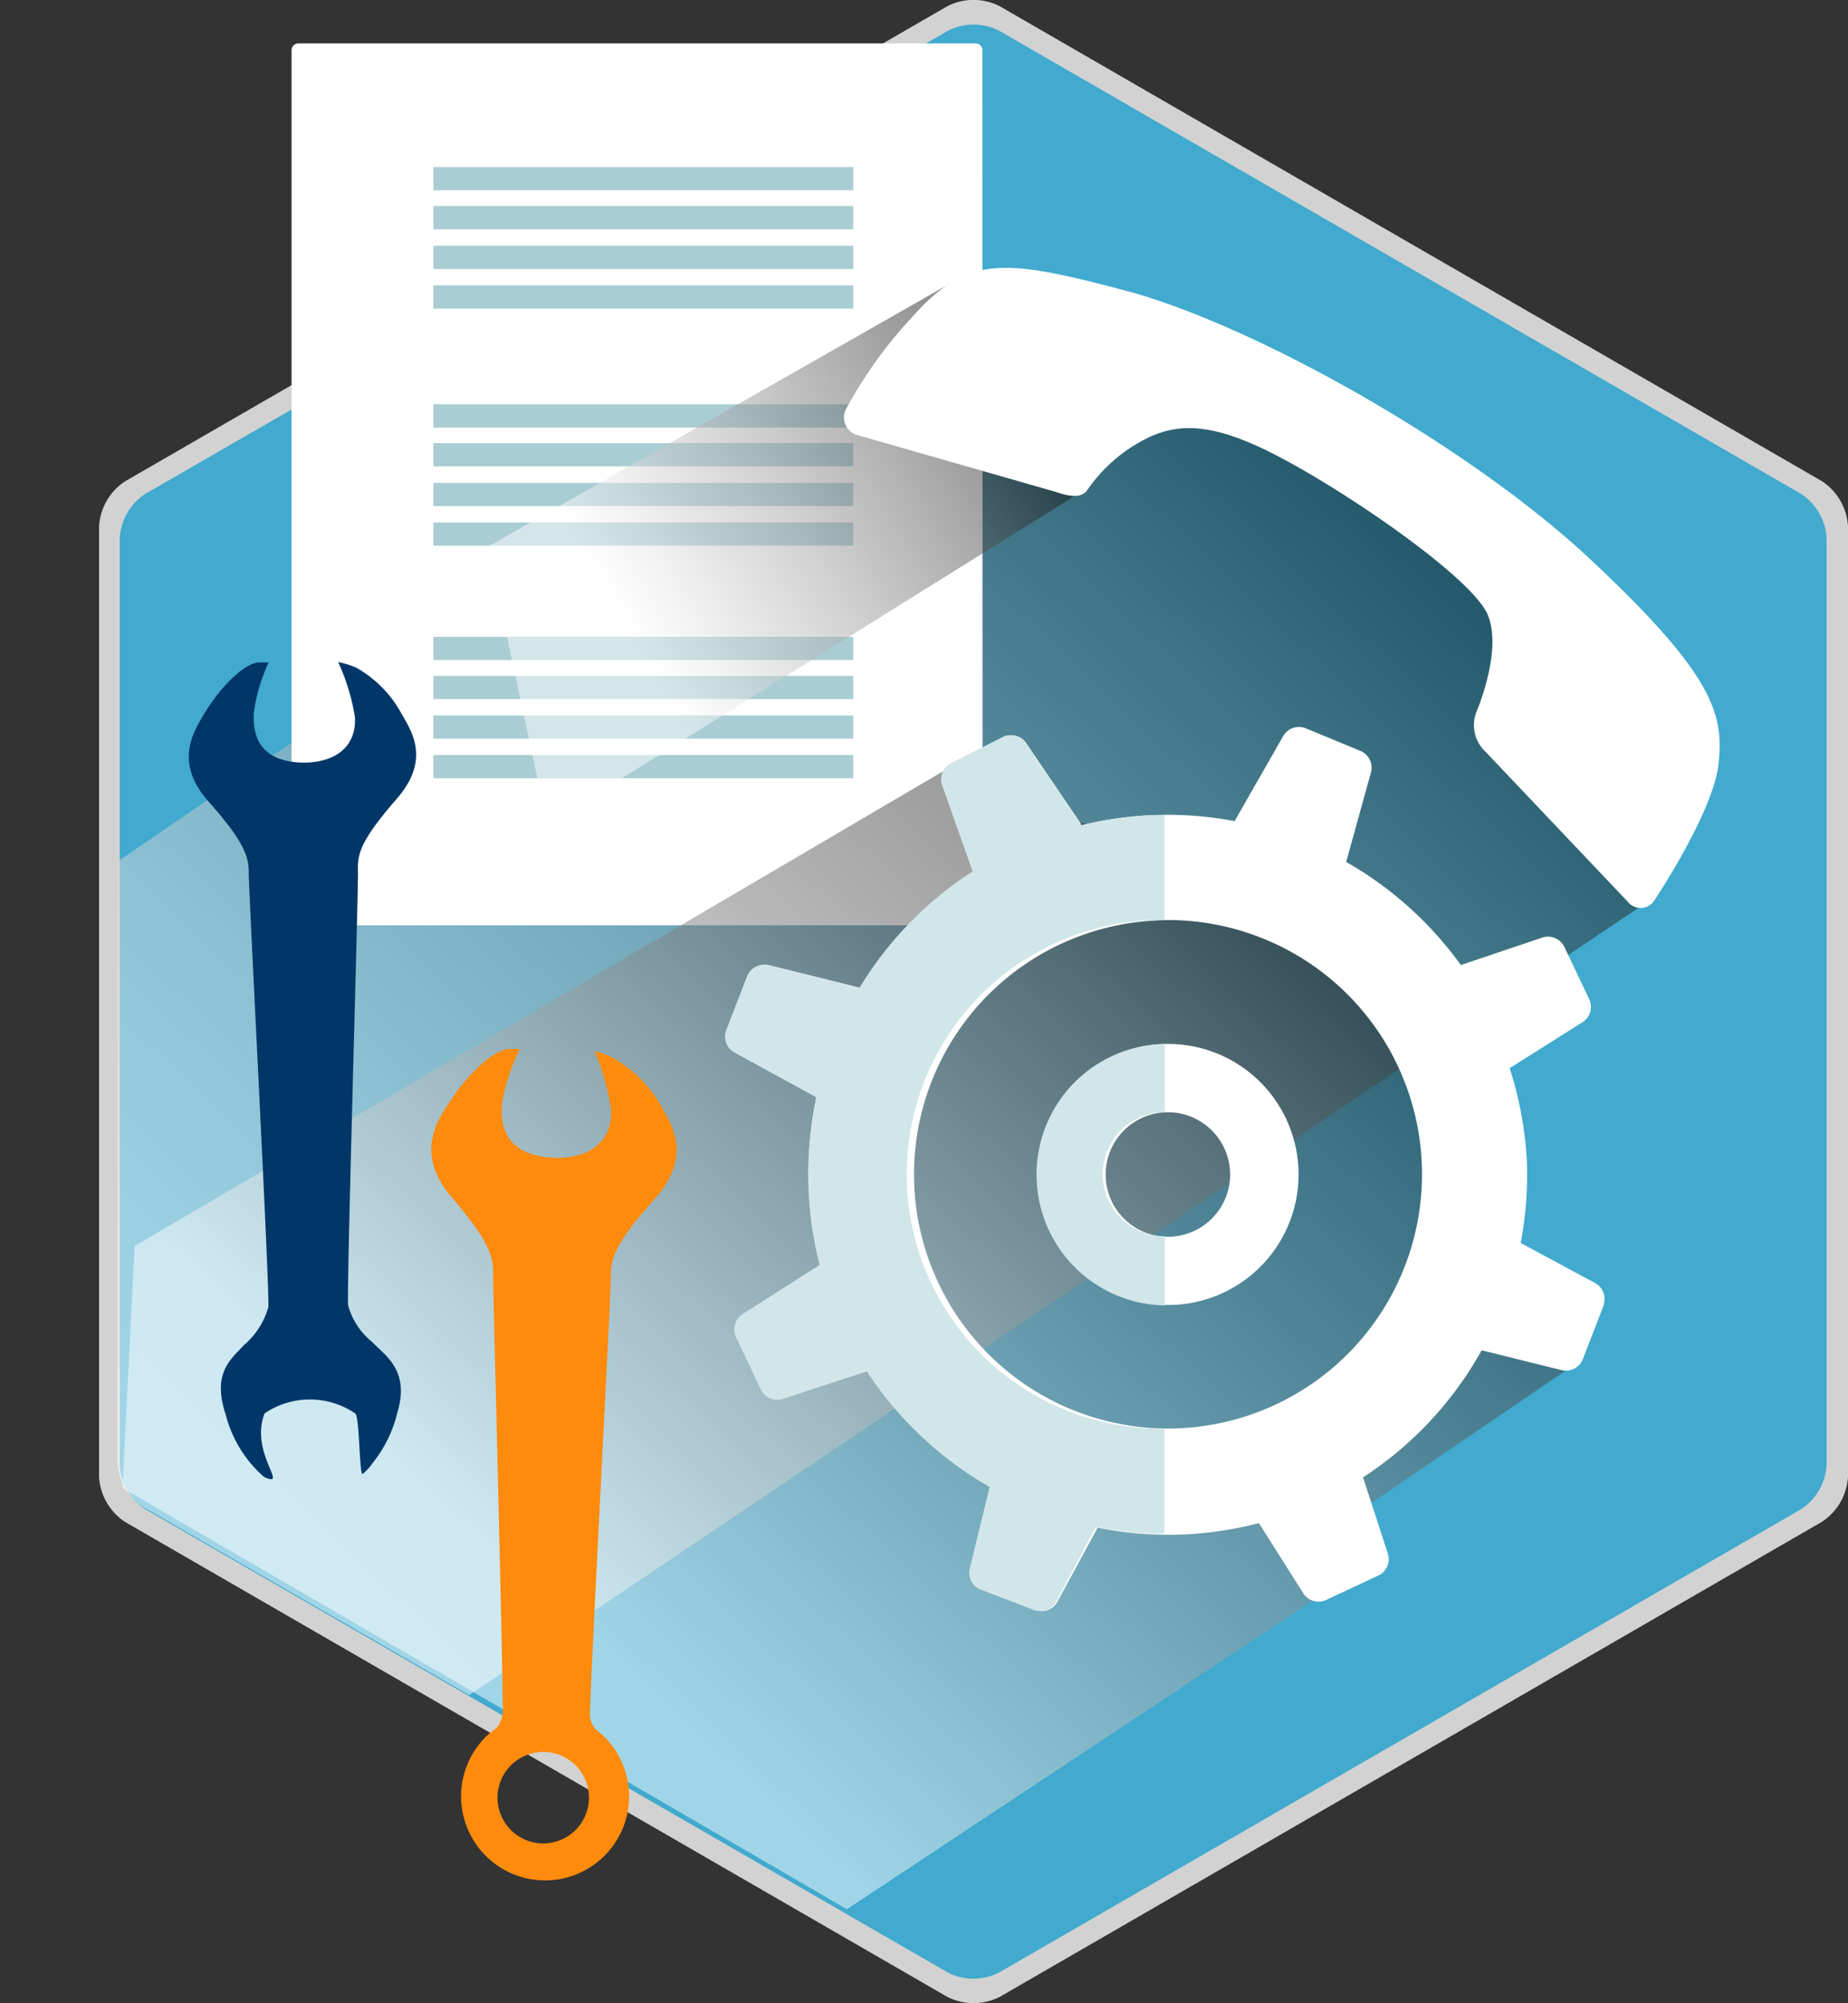<svg xmlns="http://www.w3.org/2000/svg" xmlns:xlink="http://www.w3.org/1999/xlink" viewBox="0 0 101.86 110.35"><rect x="0" y="0" width="101.86" height="110.35" fill="#333333" stroke="none"/><defs><style>.cls-1{fill:none;}.cls-2{isolation:isolate;}.cls-3,.cls-7{fill:#fff;}.cls-3{opacity:0.78;mix-blend-mode:screen;}.cls-4{fill:#41aace;}.cls-5{clip-path:url(#clip-path);}.cls-13,.cls-6,.cls-9{opacity:0.5;mix-blend-mode:multiply;}.cls-6{fill:url(#linear-gradient);}.cls-8{fill:#a9cdd3;}.cls-9{fill:url(#linear-gradient-2);}.cls-10{fill:#ff8b0d;}.cls-11{fill:#003768;}.cls-12{fill:#d1e6e8;}.cls-13{fill:url(#linear-gradient-3);}</style><clipPath id="clip-path"><path class="cls-1" d="M100.52,80.53A3.12,3.12,0,0,1,99.12,83L54.9,108.49a3.12,3.12,0,0,1-2.81,0L7.87,83a3.11,3.11,0,0,1-1.4-2.43V29.48A3.12,3.12,0,0,1,7.87,27L52.09,1.52a3.11,3.11,0,0,1,2.81,0L99.12,27a3.13,3.13,0,0,1,1.4,2.43Z"/></clipPath><linearGradient id="linear-gradient" x1="-284.58" y1="252.52" x2="-146.39" y2="104.33" gradientTransform="matrix(0.55, 0.07, 0.07, 0.55, 145.08, -26.42)" gradientUnits="userSpaceOnUse"><stop offset="0.13" stop-color="#fff"/><stop offset="0.2" stop-color="#f6f6f6"/><stop offset="0.32" stop-color="#dedede"/><stop offset="0.47" stop-color="#b6b6b6"/><stop offset="0.65" stop-color="#7f7f7f"/><stop offset="0.85" stop-color="#393939"/><stop offset="1"/></linearGradient><linearGradient id="linear-gradient-2" x1="23.29" y1="97.39" x2="85.81" y2="30.36" gradientUnits="userSpaceOnUse"><stop offset="0.13" stop-color="#fff"/><stop offset="0.81"/></linearGradient><linearGradient id="linear-gradient-3" x1="38.58" y1="53.18" x2="67.16" y2="35.29" gradientTransform="matrix(0.8, -0.32, -0.32, 0.51, 14.78, 22.92)" gradientUnits="userSpaceOnUse"><stop offset="0.2" stop-color="#fff"/><stop offset="0.3" stop-color="#e6e6e6"/><stop offset="0.52" stop-color="#a5a5a5"/><stop offset="0.82" stop-color="#3e3e3e"/><stop offset="1"/></linearGradient></defs><title>Asset 4</title><g class="cls-2"><g id="Layer_2" data-name="Layer 2"><g id="Layer_1-2" data-name="Layer 1"><path class="cls-3" d="M101.86,81.34a3.2,3.2,0,0,1-1.44,2.49L55.1,110a3.2,3.2,0,0,1-2.88,0L6.9,83.84a3.19,3.19,0,0,1-1.44-2.49V29A3.19,3.19,0,0,1,6.9,26.51L52.22.34a3.18,3.18,0,0,1,2.88,0l45.33,26.17A3.2,3.2,0,0,1,101.86,29Z"/><path class="cls-4" d="M100.68,80.7a3.12,3.12,0,0,1-1.4,2.43L55.06,108.66a3.12,3.12,0,0,1-2.81,0L8,83.13a3.11,3.11,0,0,1-1.4-2.43V29.64A3.12,3.12,0,0,1,8,27.21L52.26,1.69a3.11,3.11,0,0,1,2.81,0L99.28,27.21a3.12,3.12,0,0,1,1.4,2.43Z"/><g class="cls-5"><polygon class="cls-6" points="69 22.14 81.25 28.39 87.75 34.38 92.25 40.63 92.5 46.38 90.5 49.88 21 96.64 1.38 84.8 0 51.88 52 16.39 69 22.14"/></g><path class="cls-7" d="M54.16,50.59a.38.38,0,0,1-.37.38H16.44a.38.38,0,0,1-.37-.38V2.77a.38.38,0,0,1,.37-.38H53.78a.38.38,0,0,1,.37.38Z"/><rect class="cls-8" x="23.89" y="9.2" width="23.14" height="1.28"/><rect class="cls-8" x="23.89" y="11.35" width="23.14" height="1.28"/><rect class="cls-8" x="23.89" y="13.54" width="23.14" height="1.28"/><rect class="cls-8" x="23.89" y="15.72" width="23.14" height="1.28"/><rect class="cls-8" x="23.89" y="22.27" width="23.14" height="1.28"/><rect class="cls-8" x="23.89" y="24.41" width="23.14" height="1.28"/><rect class="cls-8" x="23.89" y="26.6" width="23.14" height="1.28"/><rect class="cls-8" x="23.89" y="28.78" width="23.14" height="1.28"/><rect class="cls-8" x="23.89" y="35.08" width="23.14" height="1.28"/><rect class="cls-8" x="23.89" y="37.23" width="23.14" height="1.28"/><rect class="cls-8" x="23.89" y="39.41" width="23.14" height="1.28"/><rect class="cls-8" x="23.89" y="41.59" width="23.14" height="1.28"/><polygon class="cls-9" points="6.75 81.97 46.68 105.17 72.73 87.92 74.53 83.51 86.59 75.3 81.8 69.25 81.08 54.85 65.44 47.56 52.11 42.41 7.42 68.64 6.75 81.97"/><path class="cls-10" d="M33.76,58.26a5.06,5.06,0,0,0-1-.36,12.72,12.72,0,0,1,.92,3.22c.08,1.66-1.06,2.71-3.15,2.66-2.36-.12-3-1.39-2.86-3a10.35,10.35,0,0,1,1-3l-.62,0c-.81.06-2.19,1.25-3.32,3-.67,1-1.85,2.82.17,5.18s2.32,3.24,2.28,4.29c0,.88.46,18.22.54,24a1.53,1.53,0,0,1-.35.93c-.1.07-.47.37-.53.43a4.63,4.63,0,1,0,6.55.14c-.08-.09-.45-.41-.53-.47a1.28,1.28,0,0,1-.35-.84c.22-5.65,1.18-23.31,1.16-24.2,0-1,.35-1.88,2.41-4.19s1-4,.4-5.06A7,7,0,0,0,33.76,58.26Zm-2.07,42.58a2.52,2.52,0,1,1,.07-3.56A2.52,2.52,0,0,1,31.69,100.84Z"/><path class="cls-11" d="M20.54,80.59a7.06,7.06,0,0,0,1.37-2.81c.69-2.32-.71-3.13-1.41-3.87a3.91,3.91,0,0,1-1.31-2c-.1-.72.58-23.05.54-24S20,46.15,21.87,44s.83-3.7.26-4.69a6.44,6.44,0,0,0-2.49-2.53,4.69,4.69,0,0,0-1-.31,11.78,11.78,0,0,1,.92,3c.11,1.53-.92,2.54-2.86,2.54-2.19-.06-2.79-1.22-2.71-2.76a9.58,9.58,0,0,1,.82-2.76l-.58,0c-.75.08-2,1.21-3,2.87-.59,1-1.64,2.65.27,4.8s2.22,3,2.21,3.92S14.88,71.25,14.79,72a4.27,4.27,0,0,1-1.35,2.1c-.69.76-1.77,1.51-1,3.82a6.81,6.81,0,0,0,2.07,3.4.84.84,0,0,0,.44.16c.48,0-1.09-1.72-.37-3.62a4.44,4.44,0,0,1,5,0c.25.18.22,3.44.41,3.33A2.65,2.65,0,0,0,20.54,80.59Z"/><path class="cls-7" d="M64.25,61.27a3.43,3.43,0,1,0,3.55,3.3A3.43,3.43,0,0,0,64.25,61.27Zm-.39-10.57A14,14,0,1,0,78.37,64.18,14,14,0,0,0,63.86,50.69Zm.79,21.18a7.19,7.19,0,1,1,6.92-7.45A7.19,7.19,0,0,1,64.64,71.88Zm23.75,0-1.16,3a1,1,0,0,1-1.18.59l-4.39-1.09a19.91,19.91,0,0,1-6.54,7l1.36,4.18a1,1,0,0,1-.5,1.22l-2.91,1.36a1,1,0,0,1-1.26-.4l-2.43-3.84a20,20,0,0,1-4.26.63,19.73,19.73,0,0,1-4.63-.38L58.3,88.2a1,1,0,0,1-1.23.49l-3-1.14a1,1,0,0,1-.59-1.18l1.09-4.47a19.87,19.87,0,0,1-6.77-6.37L43.18,77a1,1,0,0,1-1.23-.5l-1.37-2.91A1,1,0,0,1,41,72.37l4.24-2.7A19.82,19.82,0,0,1,45,60.44L40.57,58a1,1,0,0,1-.48-1.23l1.16-3a1,1,0,0,1,1.19-.59l5,1.24A19.93,19.93,0,0,1,53.66,48L52,43.29a1,1,0,0,1,.46-1.24L55.3,40.6a1,1,0,0,1,1.28.36l3,4.42,0,.09a19.83,19.83,0,0,1,8.47-.24v0l2.65-4.63A1,1,0,0,1,72,40.13l3,1.24a1,1,0,0,1,.56,1.2l-1.36,4.91a19.93,19.93,0,0,1,6.32,5.68L85,51.65a1,1,0,0,1,1.22.5l1.38,2.9a1,1,0,0,1-.39,1.27l-4,2.52A19.87,19.87,0,0,1,84.16,64a20.22,20.22,0,0,1-.34,4.47l4.09,2.2A1,1,0,0,1,88.39,71.87Z"/><path class="cls-12" d="M59.55,45.47l0-.09-3-4.42a1,1,0,0,0-1.28-.36l-2.87,1.45a1,1,0,0,0-.46,1.24L53.61,48a19.91,19.91,0,0,0-6.24,6.42l-5-1.24a1,1,0,0,0-1.19.59l-1.16,3A1,1,0,0,0,40.52,58L45,60.44a20,20,0,0,0-.44,5,19.77,19.77,0,0,0,.62,4.24l-4.24,2.7a1,1,0,0,0-.38,1.26l1.38,2.91a1,1,0,0,0,1.23.5l4.61-1.51a19.86,19.86,0,0,0,6.77,6.37l-1.09,4.47A1,1,0,0,0,54,87.54l3,1.15a1,1,0,0,0,1.23-.49l2.17-4.09a19.71,19.71,0,0,0,3.78.38v-5.8a14,14,0,0,1-.4-28h.4V44.9H63.6A19.68,19.68,0,0,0,59.55,45.47Z"/><path class="cls-12" d="M57.14,65a7.19,7.19,0,0,0,7.06,6.91V68.1a3.42,3.42,0,0,1,0-6.84h0V57.51h-.14A7.19,7.19,0,0,0,57.14,65Z"/><polygon class="cls-13" points="59.67 27.05 30.17 45.43 26.88 30.12 52.92 15.3 59.67 27.05"/><path class="cls-7" d="M58.24,27.11c1.08.38,1.48.17,1.68-.1a8.67,8.67,0,0,1,3.58-3c1.56-.65,3.38-.78,7.13,1.22C74.54,27.3,81.16,31.87,82,33.86s-.63,5.38-.63,5.38a2,2,0,0,0,.35,2l8,8.43a.9.9,0,0,0,1.49-.11s3.25-4.85,3.52-7.52-.2-4.8-7.05-11.21S68.9,17.81,62,16c-6.78-1.8-8.71-1.94-11.79,1.54a24.27,24.27,0,0,0-3.58,5,1,1,0,0,0,.65,1.43Z"/></g></g></g></svg>